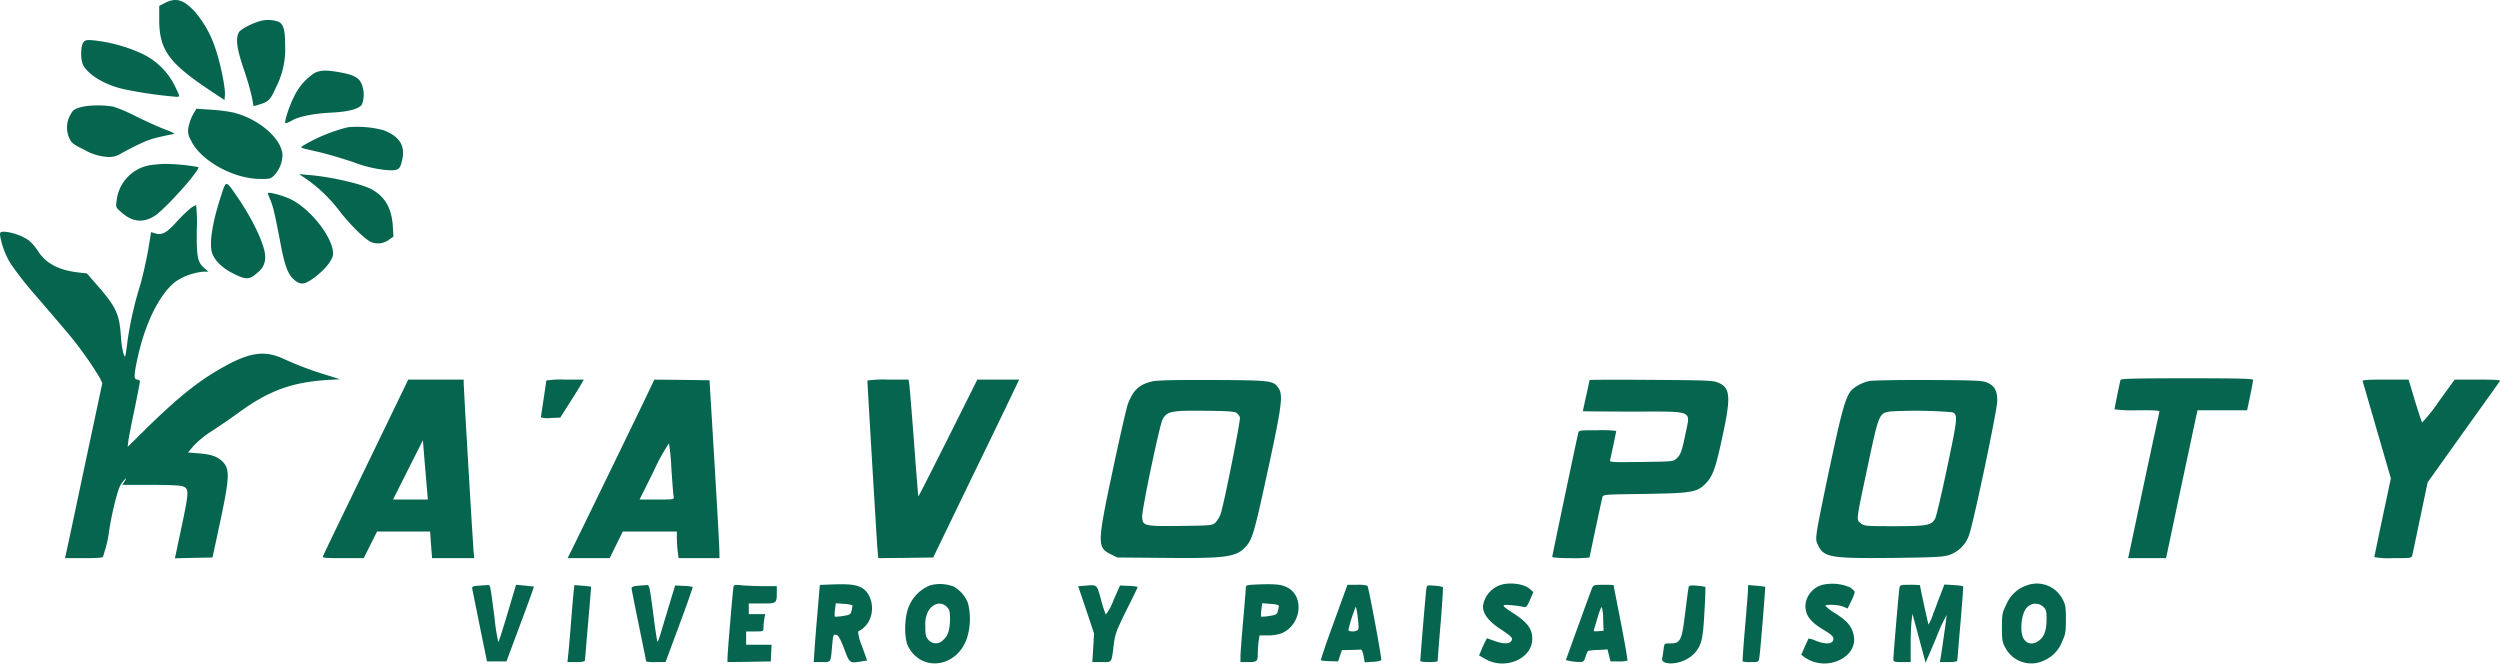<svg xmlns="http://www.w3.org/2000/svg" id="dca46535-ab72-40ff-9d6e-6ca292053601" data-name="Capa 1" viewBox="0 0 450 119.43"><defs><style>.afd623fc-c687-42bf-b445-3a80ea9e0970{fill:#05654e;fill-rule:evenodd;}</style></defs><title>site-logo</title><path class="afd623fc-c687-42bf-b445-3a80ea9e0970" d="M29.739.505l-1.079.552V3.576c0,5.324,1.703,7.721,8.874,12.519l2.878,1.918.072-.887c.119-1.248-.816-5.781-1.655-8.226A19.695,19.695,0,0,0,35.087,2.112C33.049-.07,31.705-.477,29.739.505"></path><path class="afd623fc-c687-42bf-b445-3a80ea9e0970" d="M46.743,3.815c-1.679.504-3.526,1.511-3.789,2.062-.552,1.2-.313,2.902.911,6.547a47.304,47.304,0,0,1,1.488,5.109l.287,1.583,1.055-.311c1.679-.503,1.99-.84,2.999-3.117a14.82,14.82,0,0,0,1.631-7.339c0-2.854-.241-3.837-1.079-4.389a5.475,5.475,0,0,0-3.502-.144"></path><path class="afd623fc-c687-42bf-b445-3a80ea9e0970" d="M15.037,7.58c-.528.6-.576,3.142-.072,4.126.935,1.797,4.006,3.62,7.315,4.34a76.688,76.688,0,0,0,9.616,1.391c.505-.072.481-.144-.455-2.014a12.51,12.51,0,0,0-6.14-5.875,27.969,27.969,0,0,0-8.178-2.255c-1.462-.144-1.703-.12-2.086.287"></path><path class="afd623fc-c687-42bf-b445-3a80ea9e0970" d="M56.577,13.168a10.338,10.338,0,0,0-3.669,4.269c-.864,1.703-1.775,4.509-1.536,4.726.072.072.6-.144,1.199-.48,1.32-.744,3.861-1.247,7.147-1.416,2.926-.144,4.868-.647,5.397-1.414a4.87,4.87,0,0,0,.119-3.334c-.383-1.392-1.342-1.992-3.765-2.447-2.686-.503-3.813-.48-4.892.096"></path><path class="afd623fc-c687-42bf-b445-3a80ea9e0970" d="M15.589,19.092c-1.966.336-2.399.576-2.878,1.511a4.589,4.589,0,0,0-.287,4.15c.455,1.007.648,1.176,2.758,2.206a9.194,9.194,0,0,0,3.789,1.248,3.954,3.954,0,0,0,2.973-.672c3.526-1.871,4.654-2.375,6.573-2.83,1.126-.264,2.325-.527,2.662-.552.431-.048,0-.312-1.559-.887-1.175-.457-3.502-1.512-5.157-2.327a28.199,28.199,0,0,0-4.078-1.751,17.714,17.714,0,0,0-4.796-.096"></path><path class="afd623fc-c687-42bf-b445-3a80ea9e0970" d="M34.8,20.507a8.1,8.1,0,0,0-.816,2.134,3.146,3.146,0,0,0,.361,2.567c1.679,3.645,7.554,6.954,12.447,7.003,1.655.024,1.919-.048,2.471-.552a5.516,5.516,0,0,0,1.583-3.646c0-2.949-4.22-6.642-8.898-7.769a29.739,29.739,0,0,0-4.078-.505l-2.518-.167Z"></path><path class="afd623fc-c687-42bf-b445-3a80ea9e0970" d="M62.596,22.906a30.142,30.142,0,0,0-8.034,3.31c-.576.407-.72.335,2.638,1.103,1.318.287,4.172,1.127,6.355,1.847a22.615,22.615,0,0,0,5.901,1.438c2.301.168,2.566-.024,2.973-1.99.503-2.447-.552-4.078-3.406-5.181a18.496,18.496,0,0,0-6.427-.528"></path><path class="afd623fc-c687-42bf-b445-3a80ea9e0970" d="M27.101,29.717a7.266,7.266,0,0,0-6.116,6.5c-.168,1.079-.144,1.127.935,2.062,1.944,1.703,3.933,1.896,5.997.528,1.99-1.342,8.202-8.297,7.769-8.73a35.696,35.696,0,0,0-6.068-.576,24.104,24.104,0,0,0-2.518.216"></path><path class="afd623fc-c687-42bf-b445-3a80ea9e0970" d="M55.305,32.331a26.938,26.938,0,0,1,5.923,5.803c1.992,2.519,4.317,4.798,5.492,5.397a3.283,3.283,0,0,0,3.334-.409l.768-.528-.12-1.966c-.216-3.095-1.342-5.133-3.669-6.476-1.655-.983-7.291-2.301-11.273-2.638l-1.918-.167Z"></path><path class="afd623fc-c687-42bf-b445-3a80ea9e0970" d="M39.86,35.041c-1.462,4.413-2.086,7.819-1.823,9.857.216,1.631,1.655,3.189,4.006,4.365,2.303,1.151,2.902,1.127,4.413-.287A3.28,3.28,0,0,0,47.727,46.17c0-1.968-2.158-6.595-5.085-10.841-1.99-2.901-1.944-2.901-2.782-.287"></path><path class="afd623fc-c687-42bf-b445-3a80ea9e0970" d="M48.206,34.801a11.529,11.529,0,0,0,.455,1.176c.479,1.103.84,2.614,1.823,7.819.742,3.98,1.342,5.588,2.421,6.523,1.175,1.031,1.895.959,3.646-.337,1.942-1.414,3.406-3.261,3.406-4.317,0-2.902-4.078-8.106-7.699-9.833-1.56-.72-4.054-1.366-4.054-1.031"></path><path class="afd623fc-c687-42bf-b445-3a80ea9e0970" d="M34.152,37.607A28.68,28.68,0,0,0,31.801,39.91c-1.703,1.942-2.662,2.47-3.813,2.111l-.79-.239L26.67,44.995c-.313,1.75-.936,4.58-1.416,6.258A66.484,66.484,0,0,0,23,61.016c-.143,1.174-.311,2.421-.383,2.758-.12.576-.144.576-.431-.24a17.62,17.62,0,0,1-.431-3.117c-.265-3.909-.888-5.229-4.318-9.139l-1.798-2.062L14.15,49.047C10.577,48.64,8.25,47.416,6.836,45.186A8.568,8.568,0,0,0,5.181,43.268,9.436,9.436,0,0,0,.839,41.709c-.742,0-.839.072-.839.598a14.39,14.39,0,0,0,1.918,5.157,64.17,64.17,0,0,0,4.413,5.636c1.944,2.231,4.39,5.109,5.446,6.355A64.449,64.449,0,0,1,17.868,67.85l.552,1.103-3.215,15.086c-1.75,8.323-3.262,15.397-3.358,15.78l-.143.648H15.11c2.494,0,3.38-.072,3.452-.288.048-.167.24-.863.455-1.511a22.679,22.679,0,0,0,.529-2.399c.407-3.213,1.607-8.178,2.206-9.065.718-1.031,1.294-1.535.67-.552l-.407.624h5.157c3.452,0,5.396.096,5.803.287,1.127.505,1.103.792-.815,9.738l-.672,3.189,3.382-.072,3.382-.072,1.39-6.475c1.679-7.891,1.751-9.425.455-10.745-.935-.959-2.11-1.366-4.509-1.535L33.841,81.45l1.007-1.2a17.341,17.341,0,0,1,3.406-2.734c1.318-.864,3.477-2.351,4.796-3.31,5.348-3.885,9.426-5.374,15.756-5.805l2.399-.142-2.471-.768a61.017,61.017,0,0,1-7.747-2.927c-3.428-1.558-6.114-1.151-11.055,1.655-4.198,2.375-7.771,5.229-13.287,10.601l-3.67,3.621.144-1.198c.096-.672.6-3.239,1.127-5.709.503-2.471.935-4.678.935-4.844,0-.192-.215-.361-.479-.361-.648,0-.624-.815.144-4.269,1.414-6.284,4.124-11.536,6.955-13.503a10.744,10.744,0,0,1,4.844-1.655h.888l-.648-.552c-1.32-1.078-1.511-1.99-1.462-6.955a29.934,29.934,0,0,0-.12-4.485,4.7,4.7,0,0,0-1.151.696"></path><path class="afd623fc-c687-42bf-b445-3a80ea9e0970" d="M381.694,68.378c-.12.407-1.079,5.085-1.079,5.3a24.799,24.799,0,0,0,4.102.168c3.789,0,4.076.024,3.956.407-.095.337-2.542,11.704-5.276,24.704l-.335,1.511h6.834l2.086-9.905c1.151-5.42,2.447-11.417,2.83-13.311l.744-3.406h8.922l.552-2.59c.287-1.416.527-2.71.527-2.879,0-.216-2.543-.287-11.873-.287-9.305,0-11.895.071-11.991.287"></path><path class="afd623fc-c687-42bf-b445-3a80ea9e0970" d="M65.906,83.99c-4.174,8.611-7.675,15.83-7.747,16.069-.168.385.12.409,3.573.409h3.743l1.198-2.399,1.2-2.399H77.418l.168,2.399.191,2.399h7.58l-.12-1.272c-.144-1.703-1.775-29.308-1.775-30.17V68.33H73.484Zm10.96,4.174.144,1.751H70.75l2.686-5.348,2.686-5.325.289,3.599c.168,1.966.359,4.389.455,5.324"></path><path class="afd623fc-c687-42bf-b445-3a80ea9e0970" d="M98.331,68.498c0,.121-.216,1.583-.479,3.31-.265,1.703-.479,3.213-.479,3.31a4.065,4.065,0,0,0,1.727.12l1.75-.072,1.751-2.758c.961-1.511,1.919-3.045,2.11-3.43l.361-.648h-3.382a16.688,16.688,0,0,0-3.358.168"></path><path class="afd623fc-c687-42bf-b445-3a80ea9e0970" d="M116.846,70.297c-1.366,2.901-13.095,27.005-13.957,28.731l-.72,1.44h7.578l1.175-2.399,1.175-2.397h9.737v1.126c0,.648.072,1.727.144,2.399l.168,1.272h7.362l-.024-1.392c0-.742-.407-7.961-.887-15.997L127.712,68.45l-4.965-.072-4.965-.048Zm4.006,14.101c.168,2.447.335,4.678.407,4.965.096.552.096.552-3.021.552H115.119l2.567-5.157a34.36,34.36,0,0,1,2.734-4.965,41.435,41.435,0,0,1,.431,4.605"></path><path class="afd623fc-c687-42bf-b445-3a80ea9e0970" d="M156.131,68.498c0,.576,1.703,29.236,1.823,30.483l.143,1.486,4.94-.048,4.94-.072,6.668-13.79c3.695-7.578,7.171-14.797,7.747-16.021l1.055-2.207h-7.53l-5.276,10.553c-2.902,5.781-5.301,10.505-5.325,10.457-.048-.024-.407-4.413-.791-9.761-.409-5.324-.792-10.05-.864-10.481l-.119-.768h-3.695a20.477,20.477,0,0,0-3.717.168"></path><path class="afd623fc-c687-42bf-b445-3a80ea9e0970" d="M207.336,68.665c-2.279.552-3.334,1.536-4.294,3.982-.239.576-1.438,5.851-2.686,11.704-2.878,13.525-2.878,14.173-.455,15.397l1.2.6,8.489.072c11.369.119,13.12-.144,14.846-2.255,1.033-1.248,1.464-2.782,3.909-14.127,2.351-10.84,2.615-12.902,1.823-14.126-.935-1.414-1.248-1.462-11.919-1.51-7.075-.024-10.049.048-10.912.263m15.157,5.612a1.642,1.642,0,0,1,.696.864c.12.528-2.591,14.198-3.382,17.052a4.71,4.71,0,0,1-.959,1.798c-.624.6-.648.6-6.308.672-6.668.072-6.836.024-6.955-1.631-.072-1.199,3.117-16.452,3.669-17.507.792-1.512,1.51-1.655,7.915-1.583,3.31.024,4.965.119,5.324.335"></path><path class="afd623fc-c687-42bf-b445-3a80ea9e0970" d="M286.12,68.402c0,.048-.265,1.32-.6,2.806s-.6,2.758-.6,2.806c0,.024,4.054.072,8.994.072,11.153,0,10.36-.337,9.474,3.981-.648,3.166-.864,3.765-1.583,4.436-.6.576-.672.576-6.38.648-5.468.072-5.755.048-5.612-.359.144-.503,1.103-5.037,1.103-5.229a22.817,22.817,0,0,0-3.358-.119c-3.286,0-3.358,0-3.477.527-.361,1.486-4.678,22.065-4.678,22.256,0,.144,1.344.24,3.358.24a22.678,22.678,0,0,0,3.358-.12c0-.12,2.11-10.05,2.303-10.816.144-.527.215-.527,7.602-.624,8.681-.144,9.474-.288,11.08-1.966,1.224-1.272,1.751-2.784,2.997-8.659,1.488-6.859,1.344-8.465-.766-9.377-.959-.431-1.895-.456-12.111-.528-6.116-.048-11.104-.024-11.104.024"></path><path class="afd623fc-c687-42bf-b445-3a80ea9e0970" d="M336.557,68.57a6.968,6.968,0,0,0-3.238,1.607c-1.079,1.176-1.727,3.43-3.813,13.215-1.175,5.492-2.255,10.864-2.423,11.945-.239,1.75-.239,2.014.192,2.853,1.055,2.158,2.279,2.351,13.718,2.231,7.41-.095,8.73-.167,9.881-.528a5.714,5.714,0,0,0,3.55-3.573c.79-2.11,5.083-22.52,5.083-24.175,0-1.823-.479-2.686-1.774-3.263-.888-.383-1.968-.431-10.577-.48-5.277-.024-10.049.072-10.601.168m14.87,5.636c1.007.431.959,1.007-.911,9.833-.985,4.7-1.968,8.85-2.158,9.257-.672,1.272-1.416,1.416-7.388,1.416-5.157,0-5.396-.024-6.044-.527-.816-.648-.863-.241,1.199-9.953,2.086-9.833,2.086-9.859,4.173-10.17a79.695,79.695,0,0,1,11.129.144"></path><path class="afd623fc-c687-42bf-b445-3a80ea9e0970" d="M425.271,68.618c.072.167,1.223,4.173,2.59,8.898l2.495,8.585-1.488,7.005c-.815,3.86-1.486,7.075-1.486,7.169a13.969,13.969,0,0,0,3.358.192c3.286,0,3.358,0,3.478-.552.072-.287.718-3.358,1.438-6.81l1.32-6.285,6.379-8.946c3.526-4.917,6.499-9.091,6.619-9.258.192-.216-.624-.288-3.933-.288h-4.197l-2.854,3.934a29.823,29.823,0,0,1-2.997,3.789c-.096-.095-.672-1.87-1.32-3.956l-1.127-3.767h-4.197c-3.239,0-4.15.072-4.078.288"></path><path class="afd623fc-c687-42bf-b445-3a80ea9e0970" d="M149.871,105.193l-2.301.096-.409,4.844c-.239,2.662-.479,5.779-.552,6.931l-.143,2.111h1.462c1.703,0,1.583.144,1.847-2.877.191-2.088.215-2.16.815-1.992.335.072.72.816,1.368,2.495.983,2.638.959,2.614,3.237,2.231l.887-.144-.935-2.614a8.62,8.62,0,0,1-.696-2.615,3.971,3.971,0,0,0,1.079-.742c2.182-1.919,1.799-6.092-.648-7.243-1.031-.455-2.182-.576-5.013-.479m3.526,3.741c.072.048.024.48-.096.911-.191.768-.263.816-1.583,1.031a7.2,7.2,0,0,1-1.462.12,4.682,4.682,0,0,1,.048-1.248l.143-1.174,1.416.119a5.502,5.502,0,0,1,1.535.24"></path><path class="afd623fc-c687-42bf-b445-3a80ea9e0970" d="M167.356,105.385a6.943,6.943,0,0,0-3.815,3.909c-.791,1.942-.815,5.731-.046,7.123,2.542,4.724,8.969,3.645,10.623-1.751a11.719,11.719,0,0,0,.12-6.092,5.859,5.859,0,0,0-2.59-2.997,6.809,6.809,0,0,0-4.293-.192m3.045,3.837c.503.48.6.791.6,2.086,0,2.04-.359,3.166-1.224,3.885a1.758,1.758,0,0,1-2.638,0c-.503-.552-.576-.839-.576-2.47a5.186,5.186,0,0,1,.503-2.686c.863-1.464,2.351-1.823,3.334-.816"></path><path class="afd623fc-c687-42bf-b445-3a80ea9e0970" d="M226.593,105.193c-2.229.096-2.349.119-2.349.624,0,.287-.216,2.949-.479,5.923-.265,2.973-.481,5.852-.481,6.403v1.031h1.416c1.583,0,1.703-.119,1.703-1.655,0-.503.072-1.414.144-2.038l.167-1.103h1.535a7.56,7.56,0,0,0,2.423-.383c3.55-1.464,4.197-6.667,1.007-8.274-1.055-.527-2.11-.624-5.085-.527m3.55,3.741c.072.048.024.48-.096.911-.192.768-.263.816-1.583,1.031a7.2,7.2,0,0,1-1.462.12,4.683,4.683,0,0,1,.048-1.248l.143-1.174,1.416.119a5.503,5.503,0,0,1,1.535.24"></path><path class="afd623fc-c687-42bf-b445-3a80ea9e0970" d="M270.195,105.264a4.685,4.685,0,0,0-3.262,3.862c0,1.366,1.007,2.686,3.093,4.076,2.158,1.416,2.399,1.703,1.944,2.255-.409.481-1.44.457-2.999-.095l-1.318-.48-.337.646c-.191.361-.503,1.055-.696,1.535l-.383.912,1.079.624c3.55,2.086,8.491,0,8.491-3.599,0-1.799-.84-2.949-3.382-4.604-2.255-1.44-2.303-1.631-.431-1.464.839.072,1.822.216,2.158.288.576.143.672.048,1.248-1.247l.598-1.39-.576-.529c-1.007-.935-3.5-1.294-5.227-.791"></path><path class="afd623fc-c687-42bf-b445-3a80ea9e0970" d="M327.971,105.288a4.172,4.172,0,0,0-2.999,3.669c0,1.847.888,2.999,3.43,4.509,1.224.744,1.607,1.103,1.607,1.511,0,.96-1.224,1.103-3.165.361a5.131,5.131,0,0,0-1.296-.409c-.024.024-.335.696-.694,1.488l-.624,1.438.648.503a6.329,6.329,0,0,0,6.283.431c2.038-1.007,2.951-2.781,2.447-4.7-.409-1.486-1.151-2.327-3.213-3.669a8.207,8.207,0,0,1-1.823-1.368c0-.311,2.351-.215,3.213.144l.792.335.622-1.294a7.263,7.263,0,0,0,.648-1.631c0-.193-.383-.576-.863-.889a8.12,8.12,0,0,0-5.013-.431"></path><path class="afd623fc-c687-42bf-b445-3a80ea9e0970" d="M364.785,105.385a6.05,6.05,0,0,0-3.645,3.43c-.744,1.486-.792,1.75-.792,4.124,0,2.134.072,2.662.529,3.478a5.26,5.26,0,0,0,7.147,2.423,5.973,5.973,0,0,0,3.165-3.382c.6-1.296.672-1.703.672-3.958,0-2.134-.072-2.662-.527-3.502a5.2,5.2,0,0,0-6.549-2.614m2.999,3.837c.503.48.6.791.6,2.086,0,2.04-.359,3.166-1.224,3.885-1.127.959-2.375.816-2.973-.359-.648-1.247-.337-4.34.552-5.348a2.056,2.056,0,0,1,3.045-.265"></path><path class="afd623fc-c687-42bf-b445-3a80ea9e0970" d="M86.052,105.432c-1.103.096-1.127.121-1.007.768.072.359.696,3.406,1.366,6.764l1.248,6.09h3.502l2.494-6.69c1.392-3.695,2.471-6.74,2.447-6.764s-.768-.096-1.631-.193l-1.583-.142-1.536,5.155c-.839,2.83-1.583,5.157-1.655,5.157a34.477,34.477,0,0,1-.67-4.269c-.84-6.429-.744-6.043-1.344-5.997-.263.024-1.007.072-1.631.12"></path><path class="afd623fc-c687-42bf-b445-3a80ea9e0970" d="M103.248,106.559c-.072.672-.287,3.214-.479,5.66s-.407,5.013-.503,5.683l-.12,1.272h1.559c1.103,0,1.583-.096,1.583-.311.024-.144.265-3.215.576-6.764.313-3.574.552-6.499.528-6.499a15.173,15.173,0,0,0-1.51-.168l-1.486-.12Z"></path><path class="afd623fc-c687-42bf-b445-3a80ea9e0970" d="M114.832,105.432c-.792.072-1.151.216-1.151.431,0,.193.6,3.214,1.32,6.716.718,3.526,1.318,6.451,1.318,6.499a8.506,8.506,0,0,0,1.751.096h1.727l2.494-6.716c1.368-3.693,2.447-6.762,2.399-6.81a8.499,8.499,0,0,0-1.631-.192l-1.535-.072-1.055,3.478c-.576,1.918-1.272,4.221-1.535,5.109-.265.911-.528,1.607-.6,1.535-.048-.048-.385-2.134-.696-4.63-.744-5.636-.744-5.61-1.272-5.564-.215.024-.911.072-1.534.12"></path><path class="afd623fc-c687-42bf-b445-3a80ea9e0970" d="M132.052,105.528c-.12.359-1.103,11.921-1.103,12.999v.647l3.909-.048,3.885-.071.072-1.512.072-1.486h-4.581v-2.399h1.559c1.535,0,1.559,0,1.559-.67a13.88,13.88,0,0,1,.144-1.56l.168-.887h-2.95v-1.919h2.375c2.662,0,2.662.024,2.662-2.111v-1.007h-2.375c-1.294,0-3.021-.072-3.813-.142-1.151-.121-1.511-.096-1.583.166"></path><path class="afd623fc-c687-42bf-b445-3a80ea9e0970" d="M195.176,105.432l-1.103.096,1.438,4.245,1.416,4.245-.144,2.592-.168,2.565h1.679c1.944,0,1.751.288,2.207-3.333.24-1.799.503-2.446,2.303-6.092,1.127-2.231,2.016-4.076,1.968-4.124a9.179,9.179,0,0,0-1.608-.168l-1.559-.072-1.2,2.71a8.667,8.667,0,0,1-1.366,2.519,21.341,21.341,0,0,1-.863-2.71c-.792-2.806-.624-2.663-2.999-2.471"></path><path class="afd623fc-c687-42bf-b445-3a80ea9e0970" d="M240.097,112.004c-1.368,3.693-2.399,6.786-2.351,6.859a8.482,8.482,0,0,0,1.607.144l1.51.048.337-1.031.359-1.007,1.534-.024c.84-.024,1.679-.048,1.823-.072.192-.024.407.456.527,1.151l.216,1.151,1.39-.096a4.943,4.943,0,0,0,1.583-.264c.144-.168-2.231-12.974-2.494-13.431a5.69,5.69,0,0,0-1.847-.167h-1.751Zm4.317-.744c.192,1.583.168,2.038-.072,2.183-.455.311-1.631.265-1.631-.048a26.643,26.643,0,0,1,1.344-4.22,15.243,15.243,0,0,1,.359,2.086"></path><path class="afd623fc-c687-42bf-b445-3a80ea9e0970" d="M256.765,105.816c-.096.456-1.127,12.664-1.103,13.167,0,.12.696.192,1.559.192.864,0,1.559-.072,1.559-.192,0-.096.216-3.117.527-6.692.289-3.597.481-6.571.409-6.619a5.76,5.76,0,0,0-1.464-.241c-1.294-.119-1.39-.094-1.486.385"></path><path class="afd623fc-c687-42bf-b445-3a80ea9e0970" d="M286.601,105.792c-.144.312-1.248,3.358-2.495,6.788l-2.255,6.236.624.143a9.502,9.502,0,0,0,1.631.193c.935.024.983-.024,1.296-.959a3.982,3.982,0,0,1,.456-1.031,9.792,9.792,0,0,1,1.823-.168l1.679-.096.263,1.079.265,1.079h1.462a5.48,5.48,0,0,0,1.583-.144c.072-.07-.455-3.141-1.175-6.834-.72-3.669-1.318-6.716-1.318-6.764a17.932,17.932,0,0,0-1.799-.048c-1.655,0-1.823.048-2.038.528m1.966,5.708.072,2.038-.935.072c-.696.072-.888,0-.816-.239.072-.169.383-1.2.696-2.279.311-1.079.648-1.895.743-1.799a8.1,8.1,0,0,1,.241,2.206"></path><path class="afd623fc-c687-42bf-b445-3a80ea9e0970" d="M303.988,105.576c-.072.169-.335,2.183-.624,4.485-.648,5.372-.839,5.755-2.854,5.755-.935,0-.935,0-1.079,1.151-.072.624-.191,1.32-.239,1.559-.216,1.057,2.255,1.2,4.148.265a5.817,5.817,0,0,0,1.847-1.391c1.127-1.488,1.342-2.375,1.607-7.147.144-2.495.216-4.557.168-4.606a8.24,8.24,0,0,0-1.488-.216c-.959-.096-1.414-.048-1.486.144"></path><path class="afd623fc-c687-42bf-b445-3a80ea9e0970" d="M314.637,106.056c0,.431-.241,3.502-.528,6.836-.289,3.333-.479,6.116-.431,6.186a6.827,6.827,0,0,0,1.486.096c1.39,0,1.39,0,1.511-.79.192-1.079,1.127-12.687,1.055-12.759a15.213,15.213,0,0,0-1.559-.193l-1.511-.12Z"></path><path class="afd623fc-c687-42bf-b445-3a80ea9e0970" d="M341.906,105.792c-.12.552-1.103,12.208-1.103,12.952,0,.359.241.431,1.559.431H343.92v-3.071c0-1.677.072-3.621.168-4.341l.144-1.294.911,3.333c.479,1.822,1.007,3.813,1.175,4.413l.287,1.079,1.895-4.437a32.135,32.135,0,0,1,1.895-4.15c0,.288-.816,6.188-1.079,7.674l-.144.792h1.583c1.079,0,1.559-.096,1.559-.313.024-.143.265-3.213.576-6.762.311-3.574.527-6.524.479-6.573a10.705,10.705,0,0,0-1.727-.215l-1.655-.096-.624,1.631c-.359.912-.959,2.543-1.39,3.646a8.995,8.995,0,0,1-.84,1.918c-.071-.072-1.534-6.812-1.534-7.075a14.226,14.226,0,0,0-1.798-.072c-1.655,0-1.799.048-1.895.527"></path></svg>